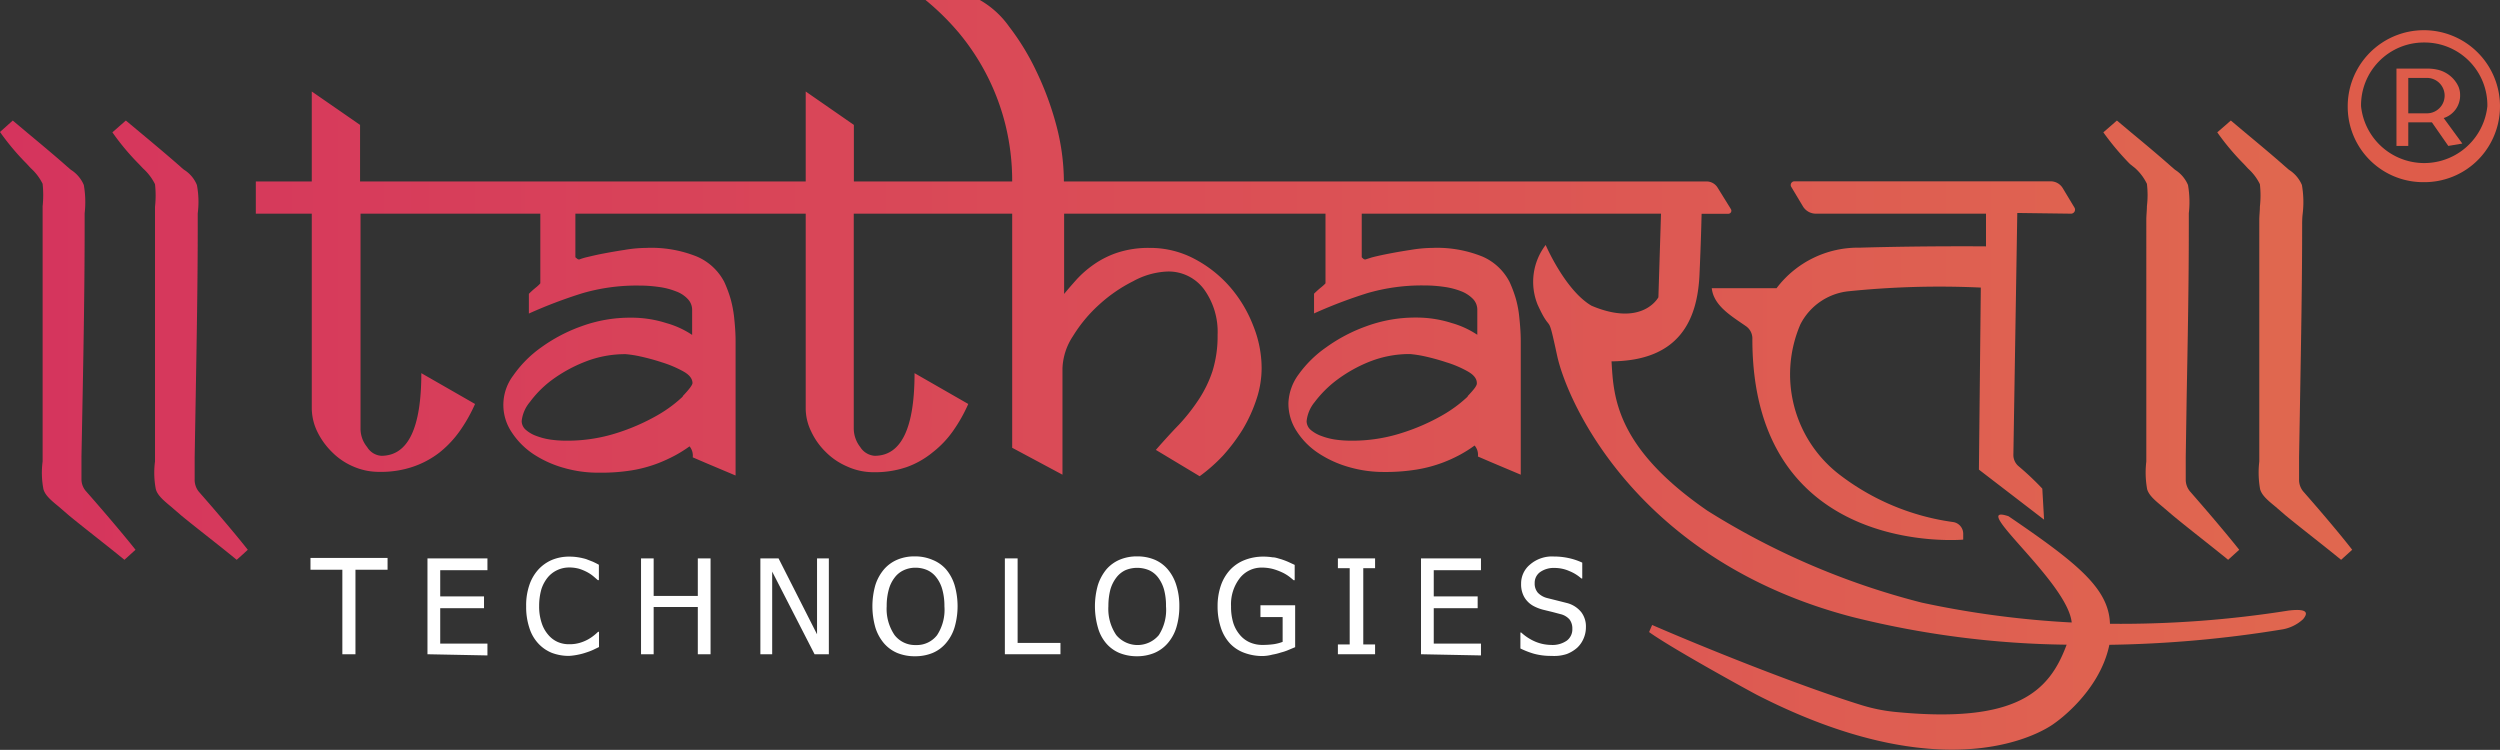 <svg xmlns="http://www.w3.org/2000/svg" xmlns:xlink="http://www.w3.org/1999/xlink" viewBox="0 0 211.77 63.52"><rect x="0" y="0" width="211.77" height="63.52" fill="#333333" stroke="none"/><defs><style>.cls-1{isolation:isolate;}.cls-2{fill:#fff;}.cls-3{fill:url(#linear-gradient);}.cls-4{fill:url(#linear-gradient-4);}.cls-5{fill:url(#linear-gradient-5);}.cls-6{fill:url(#linear-gradient-6);}.cls-7{fill:#de5c4a;}</style><linearGradient id="linear-gradient" x1="0.09" y1="33.69" x2="193.23" y2="33.69" gradientTransform="matrix(1, 0, 0, -1, 0, 62.52)" gradientUnits="userSpaceOnUse"><stop offset="0" stop-color="#d5345d"/><stop offset="1" stop-color="#e0674f"/></linearGradient><linearGradient id="linear-gradient-4" x1="0.09" y1="33.7" x2="193.23" y2="33.7" xlink:href="#linear-gradient"/><linearGradient id="linear-gradient-5" x1="-0.36" y1="30.76" x2="196.84" y2="30.76" xlink:href="#linear-gradient"/><linearGradient id="linear-gradient-6" x1="0.09" y1="31.94" x2="193.23" y2="31.94" xlink:href="#linear-gradient"/></defs><g id="Layer_2" data-name="Layer 2"><g id="Layer_1-2" data-name="Layer 1"><g class="cls-1"><path class="cls-2" d="M29,55.42V48.26H26.3v-1h6.53v1H30.11v7.16Z"/><path class="cls-2" d="M36.21,55.42V47.3h5.08v1h-4v2.22H41v1H37.29v3h4v1Z"/><path class="cls-2" d="M48.2,55.56a4.07,4.07,0,0,1-1.46-.26,3.18,3.18,0,0,1-1.15-.8,3.41,3.41,0,0,1-.75-1.32,5.56,5.56,0,0,1-.27-1.81,5.3,5.3,0,0,1,.26-1.78,3.73,3.73,0,0,1,.75-1.32,3.35,3.35,0,0,1,1.15-.83,3.77,3.77,0,0,1,1.49-.29,4.72,4.72,0,0,1,.77.06,5.38,5.38,0,0,1,.66.15l.54.21q.27.12.54.27v1.3h-.09l-.36-.31a3.09,3.09,0,0,0-.55-.37,4.08,4.08,0,0,0-.67-.28,3.13,3.13,0,0,0-.85-.11,2.38,2.38,0,0,0-1,.22,2.31,2.31,0,0,0-.81.62,3.1,3.1,0,0,0-.54,1,5.14,5.14,0,0,0-.19,1.42,4.35,4.35,0,0,0,.21,1.43,2.85,2.85,0,0,0,.55,1,2.22,2.22,0,0,0,.79.61,2.31,2.31,0,0,0,1,.2,3,3,0,0,0,.87-.11,3.51,3.51,0,0,0,.71-.29,3.62,3.62,0,0,0,.52-.35,3.94,3.94,0,0,0,.34-.3h.08v1.29l-.5.24a5.14,5.14,0,0,1-.58.22,5.08,5.08,0,0,1-.66.18A5.4,5.4,0,0,1,48.2,55.56Z"/><path class="cls-2" d="M60.19,55.42H59.11v-4H55.37v4H54.3V47.3h1.07v3.18h3.74V47.3h1.08Z"/><path class="cls-2" d="M70.2,55.42H69l-3.59-7v7h-1V47.3h1.54l3.26,6.43V47.3h1v8.12Z"/><path class="cls-2" d="M80.14,48.23a3.77,3.77,0,0,1,.72,1.33,6.41,6.41,0,0,1,0,3.58,3.68,3.68,0,0,1-.73,1.34,3,3,0,0,1-1.15.84,3.87,3.87,0,0,1-1.46.27A3.92,3.92,0,0,1,76,55.31a3.07,3.07,0,0,1-1.13-.83,3.77,3.77,0,0,1-.72-1.33,6.57,6.57,0,0,1,0-3.59,3.89,3.89,0,0,1,.73-1.33,3.08,3.08,0,0,1,1.13-.82,3.69,3.69,0,0,1,1.48-.28,3.74,3.74,0,0,1,1.49.29A3,3,0,0,1,80.14,48.23ZM80,51.36a5.18,5.18,0,0,0-.18-1.43,2.9,2.9,0,0,0-.49-1,2,2,0,0,0-.77-.63,2.46,2.46,0,0,0-1-.21,2.32,2.32,0,0,0-1,.21,2,2,0,0,0-.78.63,2.87,2.87,0,0,0-.49,1,5.15,5.15,0,0,0-.18,1.42,3.93,3.93,0,0,0,.67,2.45,2.19,2.19,0,0,0,1.8.84,2.17,2.17,0,0,0,1.8-.84A3.93,3.93,0,0,0,80,51.36Z"/></g><g class="cls-1"><path class="cls-2" d="M89.83,55.42H85.12V47.3H86.2v7.16h3.63Z"/></g><g class="cls-1"><path class="cls-2" d="M98.92,48.23a3.77,3.77,0,0,1,.72,1.33,5.79,5.79,0,0,1,.26,1.8,6.12,6.12,0,0,1-.25,1.78,3.68,3.68,0,0,1-.73,1.34,3.06,3.06,0,0,1-1.16.84,3.83,3.83,0,0,1-1.46.27,3.9,3.9,0,0,1-1.48-.28,3,3,0,0,1-1.13-.83A3.48,3.48,0,0,1,93,53.15a6.57,6.57,0,0,1,0-3.59,4.05,4.05,0,0,1,.72-1.33,3.08,3.08,0,0,1,1.13-.82,3.72,3.72,0,0,1,1.48-.28,3.79,3.79,0,0,1,1.5.29A3,3,0,0,1,98.92,48.23Zm-.15,3.13a5.19,5.19,0,0,0-.17-1.43,3.08,3.08,0,0,0-.49-1,2,2,0,0,0-.78-.63,2.61,2.61,0,0,0-2,0,2.08,2.08,0,0,0-.77.63,3.05,3.05,0,0,0-.5,1,5.58,5.58,0,0,0-.17,1.42,3.93,3.93,0,0,0,.67,2.45,2.35,2.35,0,0,0,3.6,0A3.93,3.93,0,0,0,98.77,51.36Z"/><path class="cls-2" d="M107,55.57a4.38,4.38,0,0,1-1.57-.26,3.18,3.18,0,0,1-1.23-.79,3.62,3.62,0,0,1-.78-1.34,5.67,5.67,0,0,1-.28-1.83,5.33,5.33,0,0,1,.28-1.76,3.76,3.76,0,0,1,.79-1.33,3.37,3.37,0,0,1,1.22-.82,4.29,4.29,0,0,1,1.59-.29,4.93,4.93,0,0,1,.78.06c.25,0,.49.1.72.16a6.06,6.06,0,0,1,.61.23l.54.25v1.3h-.09c-.14-.12-.27-.23-.42-.34a3.43,3.43,0,0,0-.61-.35,5,5,0,0,0-.75-.27,3.78,3.78,0,0,0-.91-.11A2.33,2.33,0,0,0,105,49a3.6,3.6,0,0,0-.72,2.35,4.65,4.65,0,0,0,.19,1.42,2.94,2.94,0,0,0,.55,1,2.3,2.3,0,0,0,.84.64,2.65,2.65,0,0,0,1.11.22,6.84,6.84,0,0,0,.91-.06,3.43,3.43,0,0,0,.77-.2v-2.1h-1.88v-1h2.94v3.55l-.55.23a4.16,4.16,0,0,1-.65.22,4.73,4.73,0,0,1-.72.18A3.53,3.53,0,0,1,107,55.57Z"/><path class="cls-2" d="M116.48,55.42h-3.15v-.83h1V48.13h-1V47.3h3.15v.83h-1v6.46h1Z"/><path class="cls-2" d="M120.37,55.42V47.3h5.08v1h-4v2.22h3.72v1h-3.72v3h4v1Z"/><path class="cls-2" d="M131.45,55.56a5.5,5.5,0,0,1-1.5-.18,7,7,0,0,1-1.16-.45V53.58h.07a4.18,4.18,0,0,0,1.21.78,3.57,3.57,0,0,0,1.31.27,2.11,2.11,0,0,0,1.35-.37,1.2,1.2,0,0,0,.46-1,1.26,1.26,0,0,0-.24-.79,1.48,1.48,0,0,0-.77-.45l-.68-.18-.78-.19a3.66,3.66,0,0,1-.75-.28,2,2,0,0,1-.59-.44,1.86,1.86,0,0,1-.39-.63,2.18,2.18,0,0,1-.14-.84,2.08,2.08,0,0,1,.77-1.65,2.84,2.84,0,0,1,2-.67,6,6,0,0,1,1.29.14,5.46,5.46,0,0,1,1.12.38V49h-.08a3.42,3.42,0,0,0-1-.62,3.08,3.08,0,0,0-1.27-.27,2,2,0,0,0-1.22.35,1.12,1.12,0,0,0-.46.93,1.19,1.19,0,0,0,.27.82,1.65,1.65,0,0,0,.79.45l.84.21.83.21a2.29,2.29,0,0,1,1.22.78,2,2,0,0,1,.39,1.27,2.39,2.39,0,0,1-.19.94,2.31,2.31,0,0,1-.54.79,2.91,2.91,0,0,1-.89.54A3.4,3.4,0,0,1,131.45,55.56Z"/></g><path class="cls-3" d="M16.49,40.58c0-.56,0-1,0-1.86l.09-5.21c.08-4.7.17-9.56.17-14.34,0-.34,0-.71,0-1.1a7.75,7.75,0,0,0-.07-2.4,2.74,2.74,0,0,0-1.09-1.29c-.13-.1-.25-.21-.36-.31-.94-.83-2.42-2.07-3.37-2.86l-1.2-1-1.14,1a20.66,20.66,0,0,0,2.24,2.68l.37.39a4.51,4.51,0,0,1,1,1.32,8.56,8.56,0,0,1,0,1.91c0,.38,0,.75,0,1.11V38c0,.33,0,.71,0,1.09a7.39,7.39,0,0,0,.07,2.35c.14.5.6.91,1.28,1.47l.88.76c1.4,1.15,3.16,2.49,4.69,3.75.55-.48.94-.85.94-.85s-1.27-1.64-4.14-4.91A1.6,1.6,0,0,1,16.49,40.58Z"/><path class="cls-3" d="M6.9,40.58c0-.56,0-1,0-1.86L7,33.51c.09-4.7.17-9.56.17-14.34,0-.34,0-.71,0-1.1a8.42,8.42,0,0,0-.07-2.4,2.82,2.82,0,0,0-1.1-1.29l-.36-.31c-.93-.83-2.42-2.07-3.37-2.86l-1.19-1L0,11.18a20.77,20.77,0,0,0,2.25,2.68l.36.39a4.34,4.34,0,0,1,1,1.32,9.14,9.14,0,0,1,0,1.91c0,.38,0,.75,0,1.11V38c0,.33,0,.71,0,1.09a7.39,7.39,0,0,0,.07,2.35c.14.5.6.91,1.29,1.47l.88.76c1.4,1.15,3.15,2.49,4.69,3.75l.94-.85s-1.28-1.64-4.15-4.91A1.54,1.54,0,0,1,6.9,40.58Z"/><path class="cls-3" d="M195.13,41.66a1.54,1.54,0,0,1-.38-1.08c0-.56,0-1,0-1.86l.09-5.21c.08-4.7.17-9.56.17-14.34,0-.34,0-.71.05-1.1a8.42,8.42,0,0,0-.07-2.4,2.82,2.82,0,0,0-1.1-1.29l-.36-.31c-.93-.83-2.42-2.07-3.37-2.86l-1.19-1-1.15,1a20.77,20.77,0,0,0,2.25,2.68l.36.39a4.34,4.34,0,0,1,1,1.32,8.5,8.5,0,0,1,0,1.91c0,.38-.05.75-.05,1.11V38c0,.33,0,.71,0,1.09a8,8,0,0,0,.07,2.35c.14.5.6.91,1.29,1.47l.88.76c1.4,1.15,3.15,2.49,4.69,3.75l.94-.85S198,44.93,195.13,41.66Z"/><path class="cls-4" d="M180.86,14.24a4.32,4.32,0,0,1,1,1.33,7.88,7.88,0,0,1,0,1.9c0,.39-.05.76-.05,1.12V38c0,.33,0,.71,0,1.09a8,8,0,0,0,.07,2.35c.15.5.6.9,1.29,1.47l.88.75c1.4,1.16,3.15,2.5,4.69,3.76l.94-.85s-1.28-1.64-4.14-4.91a1.55,1.55,0,0,1-.39-1.08c0-.56,0-1,0-1.86l.08-5.21c.09-4.7.18-9.56.18-14.34,0-.34,0-.72,0-1.1a8.42,8.42,0,0,0-.07-2.4,2.82,2.82,0,0,0-1.1-1.29l-.36-.31c-.93-.83-2.41-2.07-3.37-2.86l-1.19-1-1.15,1a22.37,22.37,0,0,0,2.25,2.68Z"/><path class="cls-5" d="M193.86,51.72a91.05,91.05,0,0,1-15.13,1.12c-.09-3-2.78-5.15-8.59-9.11-3.56-1.19,5,5.53,5.35,9a80.11,80.11,0,0,1-12.69-1.68,63.62,63.62,0,0,1-18.17-7.79c-7.81-5.38-7.95-9.71-8.12-12.65,5.69-.05,7.27-3.43,7.45-7.33.09-2,.15-3.85.18-5.17h2.26a.26.26,0,0,0,.22-.4l-1.14-1.84a1.1,1.1,0,0,0-.92-.5H90.12a18.88,18.88,0,0,0-.65-4.79A25.86,25.86,0,0,0,87.77,6a20.75,20.75,0,0,0-2.3-3.76A7.7,7.7,0,0,0,83,0h-4.6a21.39,21.39,0,0,1,2.84,2.8,19.51,19.51,0,0,1,3.92,7.74,19.79,19.79,0,0,1,.58,4.83H72.33V10.58L68.25,7.75v7.62H30.5V10.58L26.41,7.75v7.62H21.67V18.1h4.74V34.6a4.63,4.63,0,0,0,.46,1.95,6.23,6.23,0,0,0,1.24,1.73,5.65,5.65,0,0,0,1.8,1.23,5.41,5.41,0,0,0,2.21.46A8.38,8.38,0,0,0,35,39.53a7.71,7.71,0,0,0,2.23-1.2,8.91,8.91,0,0,0,1.71-1.81,13.17,13.17,0,0,0,1.3-2.3l-4.55-2.61q0,7-3.39,7a1.53,1.53,0,0,1-1.2-.74,2.45,2.45,0,0,1-.56-1.53V18.1H45.77V24s-.12.15-.37.35-.44.38-.6.54v1.67a40.24,40.24,0,0,1,4.53-1.72,16.39,16.39,0,0,1,4.8-.65,11.49,11.49,0,0,1,1.69.12,6,6,0,0,1,1.44.37,2.55,2.55,0,0,1,1,.65,1.32,1.32,0,0,1,.37.95v2.09a7.55,7.55,0,0,0-2.18-1,9.73,9.73,0,0,0-3-.46,12,12,0,0,0-4.15.71,13.63,13.63,0,0,0-3.46,1.81,9.73,9.73,0,0,0-2.35,2.36,4.13,4.13,0,0,0-.16,4.8,6.48,6.48,0,0,0,1.83,1.86,9.16,9.16,0,0,0,2.59,1.18,10.45,10.45,0,0,0,3,.41,16.39,16.39,0,0,0,2.78-.2,11.47,11.47,0,0,0,2.11-.56,13.28,13.28,0,0,0,1.58-.72,11.23,11.23,0,0,0,1.19-.75,1.23,1.23,0,0,1,.27.93l1.14.49,2.49,1.05V31.5c0-1,0-1.85,0-2.59s-.06-1.42-.12-2a9.93,9.93,0,0,0-.31-1.62,10.44,10.44,0,0,0-.53-1.41A4.69,4.69,0,0,0,59,21.72,10.32,10.32,0,0,0,54.73,21a11.22,11.22,0,0,0-1.83.17c-.67.1-1.28.21-1.86.32s-1,.22-1.44.32a5.24,5.24,0,0,0-.53.17.22.22,0,0,1-.16-.05,1.53,1.53,0,0,1-.17-.14V18.1H68.25V34.6a4.45,4.45,0,0,0,.46,1.94,5.91,5.91,0,0,0,1.23,1.74,5.74,5.74,0,0,0,1.81,1.23A5.37,5.37,0,0,0,74,40a8.27,8.27,0,0,0,2.82-.44A7.38,7.38,0,0,0,79,38.32a8.4,8.4,0,0,0,1.72-1.8,13.17,13.17,0,0,0,1.3-2.3l-4.55-2.61q0,7-3.38,7a1.58,1.58,0,0,1-1.22-.74,2.59,2.59,0,0,1-.55-1.53V18.1H85.74V37.93L90,40.21v-9a5.26,5.26,0,0,1,.89-2.74,12.16,12.16,0,0,1,2.2-2.65,12.67,12.67,0,0,1,2.9-2A6.55,6.55,0,0,1,98.89,23,3.73,3.73,0,0,1,102,24.52a6.14,6.14,0,0,1,1.14,3.85,9.93,9.93,0,0,1-.44,3.09,10.16,10.16,0,0,1-1.19,2.43A16,16,0,0,1,99.84,36c-.64.66-1.28,1.37-1.93,2.11l3.71,2.23a13.94,13.94,0,0,0,2-1.77,15.59,15.59,0,0,0,1.65-2.2,12.67,12.67,0,0,0,1.15-2.51,8.39,8.39,0,0,0,.45-2.72,9.63,9.63,0,0,0-.7-3.52,11.1,11.1,0,0,0-1.95-3.28,10.38,10.38,0,0,0-3-2.39A8,8,0,0,0,97.35,21a8.41,8.41,0,0,0-2.69.4,7.77,7.77,0,0,0-2,1,8.82,8.82,0,0,0-1.46,1.27c-.4.45-.76.86-1.06,1.23V18.1h22.14V24s-.12.14-.37.34a7.24,7.24,0,0,0-.6.54v1.67a40.12,40.12,0,0,1,4.52-1.72,16.44,16.44,0,0,1,4.8-.65,11.63,11.63,0,0,1,1.7.12,6.3,6.3,0,0,1,1.44.37,2.84,2.84,0,0,1,1,.65,1.32,1.32,0,0,1,.37.95v2.09a7.68,7.68,0,0,0-2.18-1,9.78,9.78,0,0,0-3-.46,12,12,0,0,0-4.15.71,13.7,13.7,0,0,0-3.47,1.81A9.67,9.67,0,0,0,110,31.72a4.35,4.35,0,0,0-.86,2.42,4.28,4.28,0,0,0,.7,2.39,6.32,6.32,0,0,0,1.83,1.85,9.23,9.23,0,0,0,2.58,1.18,10.55,10.55,0,0,0,3,.42,16.32,16.32,0,0,0,2.78-.21,11.59,11.59,0,0,0,2.12-.56,11.86,11.86,0,0,0,1.58-.72,11,11,0,0,0,1.18-.75,1.19,1.19,0,0,1,.28.93l1.14.49,2.49,1.05V31.5c0-1,0-1.85,0-2.59s-.06-1.42-.12-2a9,9,0,0,0-.3-1.62,10.44,10.44,0,0,0-.53-1.41,4.67,4.67,0,0,0-2.28-2.14,10.23,10.23,0,0,0-4.27-.74,11.32,11.32,0,0,0-1.83.17c-.67.1-1.29.21-1.86.32s-1.06.22-1.44.32l-.53.17h0a.24.24,0,0,1-.16-.05.92.92,0,0,1-.15-.14V18.1h25.35l-.22,7.08s-1.33,2.55-5.66.72c-2.24-1.3-3.89-5.15-3.89-5.15a5.14,5.14,0,0,0-.68,5.06c1.24,2.72.78.29,1.65,4.31s6.84,17.4,25,22.14a78.32,78.32,0,0,0,18.16,2.35c-1.44,3.9-4.13,6.73-14.58,5.69a14.53,14.53,0,0,1-2.76-.56c-5.43-1.68-13.63-5-17.77-6.8l-.26.6c2,1.44,8.76,5.13,9.17,5.34,17.16,8.76,25.18,2.38,25.18,2.38s3.8-2.57,4.64-6.64a99,99,0,0,0,14.56-1.29,3.44,3.44,0,0,0,1.85-.88C195.46,52,195.62,51.51,193.86,51.72Zm-136-18.15a11.21,11.21,0,0,1-2.23,1.64,17.57,17.57,0,0,1-3.38,1.47,13.79,13.79,0,0,1-4.3.65,9.47,9.47,0,0,1-1.3-.09,5.64,5.64,0,0,1-1.21-.31,2.77,2.77,0,0,1-.9-.52,1,1,0,0,1-.35-.74,3,3,0,0,1,.7-1.62,8.93,8.93,0,0,1,1.87-1.87,12.27,12.27,0,0,1,2.81-1.54A9.23,9.23,0,0,1,53,30a9.42,9.42,0,0,1,1.18.18,18.37,18.37,0,0,1,1.91.52,9.45,9.45,0,0,1,1.79.76q.78.43.78,1C58.63,32.65,58.36,33,57.82,33.57Zm66.49,0a11.21,11.21,0,0,1-2.23,1.64,17.4,17.4,0,0,1-3.39,1.47,13.73,13.73,0,0,1-4.29.65,9.36,9.36,0,0,1-1.3-.09,5.64,5.64,0,0,1-1.21-.31,2.94,2.94,0,0,1-.91-.52,1,1,0,0,1-.34-.74,3.05,3.05,0,0,1,.69-1.62,9.51,9.51,0,0,1,1.88-1.87A12.14,12.14,0,0,1,116,30.64a9.18,9.18,0,0,1,3.43-.65,10,10,0,0,1,1.19.18,18.92,18.92,0,0,1,1.9.52,9.18,9.18,0,0,1,1.79.76c.52.29.79.62.79,1C125.13,32.65,124.85,33,124.31,33.57Z"/><path class="cls-6" d="M147.91,27.64a1.26,1.26,0,0,1,.53,1c-.06,18.7,17.86,17.07,17.86,17.07v-.49a1,1,0,0,0-.87-1,20.31,20.31,0,0,1-9.59-4,10.71,10.71,0,0,1-3.33-12.75,5.19,5.19,0,0,1,4-2.79,75.55,75.55,0,0,1,11.28-.32l-.16,15.42,5.52,4.24L173,41.39A24,24,0,0,0,171,39.5a1.24,1.24,0,0,1-.45-1l.33-20.46,4.55.06a.34.34,0,0,0,.29-.52l-1-1.66a1.19,1.19,0,0,0-1-.56H152a.31.31,0,0,0-.26.48l1,1.67a1.28,1.28,0,0,0,1.08.59h14.41v2.77s-5.21-.05-10.69.11a8.65,8.65,0,0,0-7.05,3.43H145C145.16,25.91,146.68,26.78,147.91,27.64Z"/><path class="cls-7" d="M205.33,15.43A6.39,6.39,0,0,1,198.87,9a6.45,6.45,0,1,1,11,4.58A6.39,6.39,0,0,1,205.33,15.43Zm0-11.83A5.32,5.32,0,0,0,200,9,5.38,5.38,0,0,0,210.7,9,5.32,5.32,0,0,0,205.33,3.6Z"/><path class="cls-7" d="M207,10a2,2,0,0,0,1.39-2,1.79,1.79,0,0,0-.16-.71,2.58,2.58,0,0,0-1.68-1.37,3.85,3.85,0,0,0-.94-.11H203v6.55h1v-2h2l1.39,2,1.19-.2L207,10Zm-1.39-.4H204v-3h1.58a1.49,1.49,0,1,1,0,3Z"/></g></g></svg>